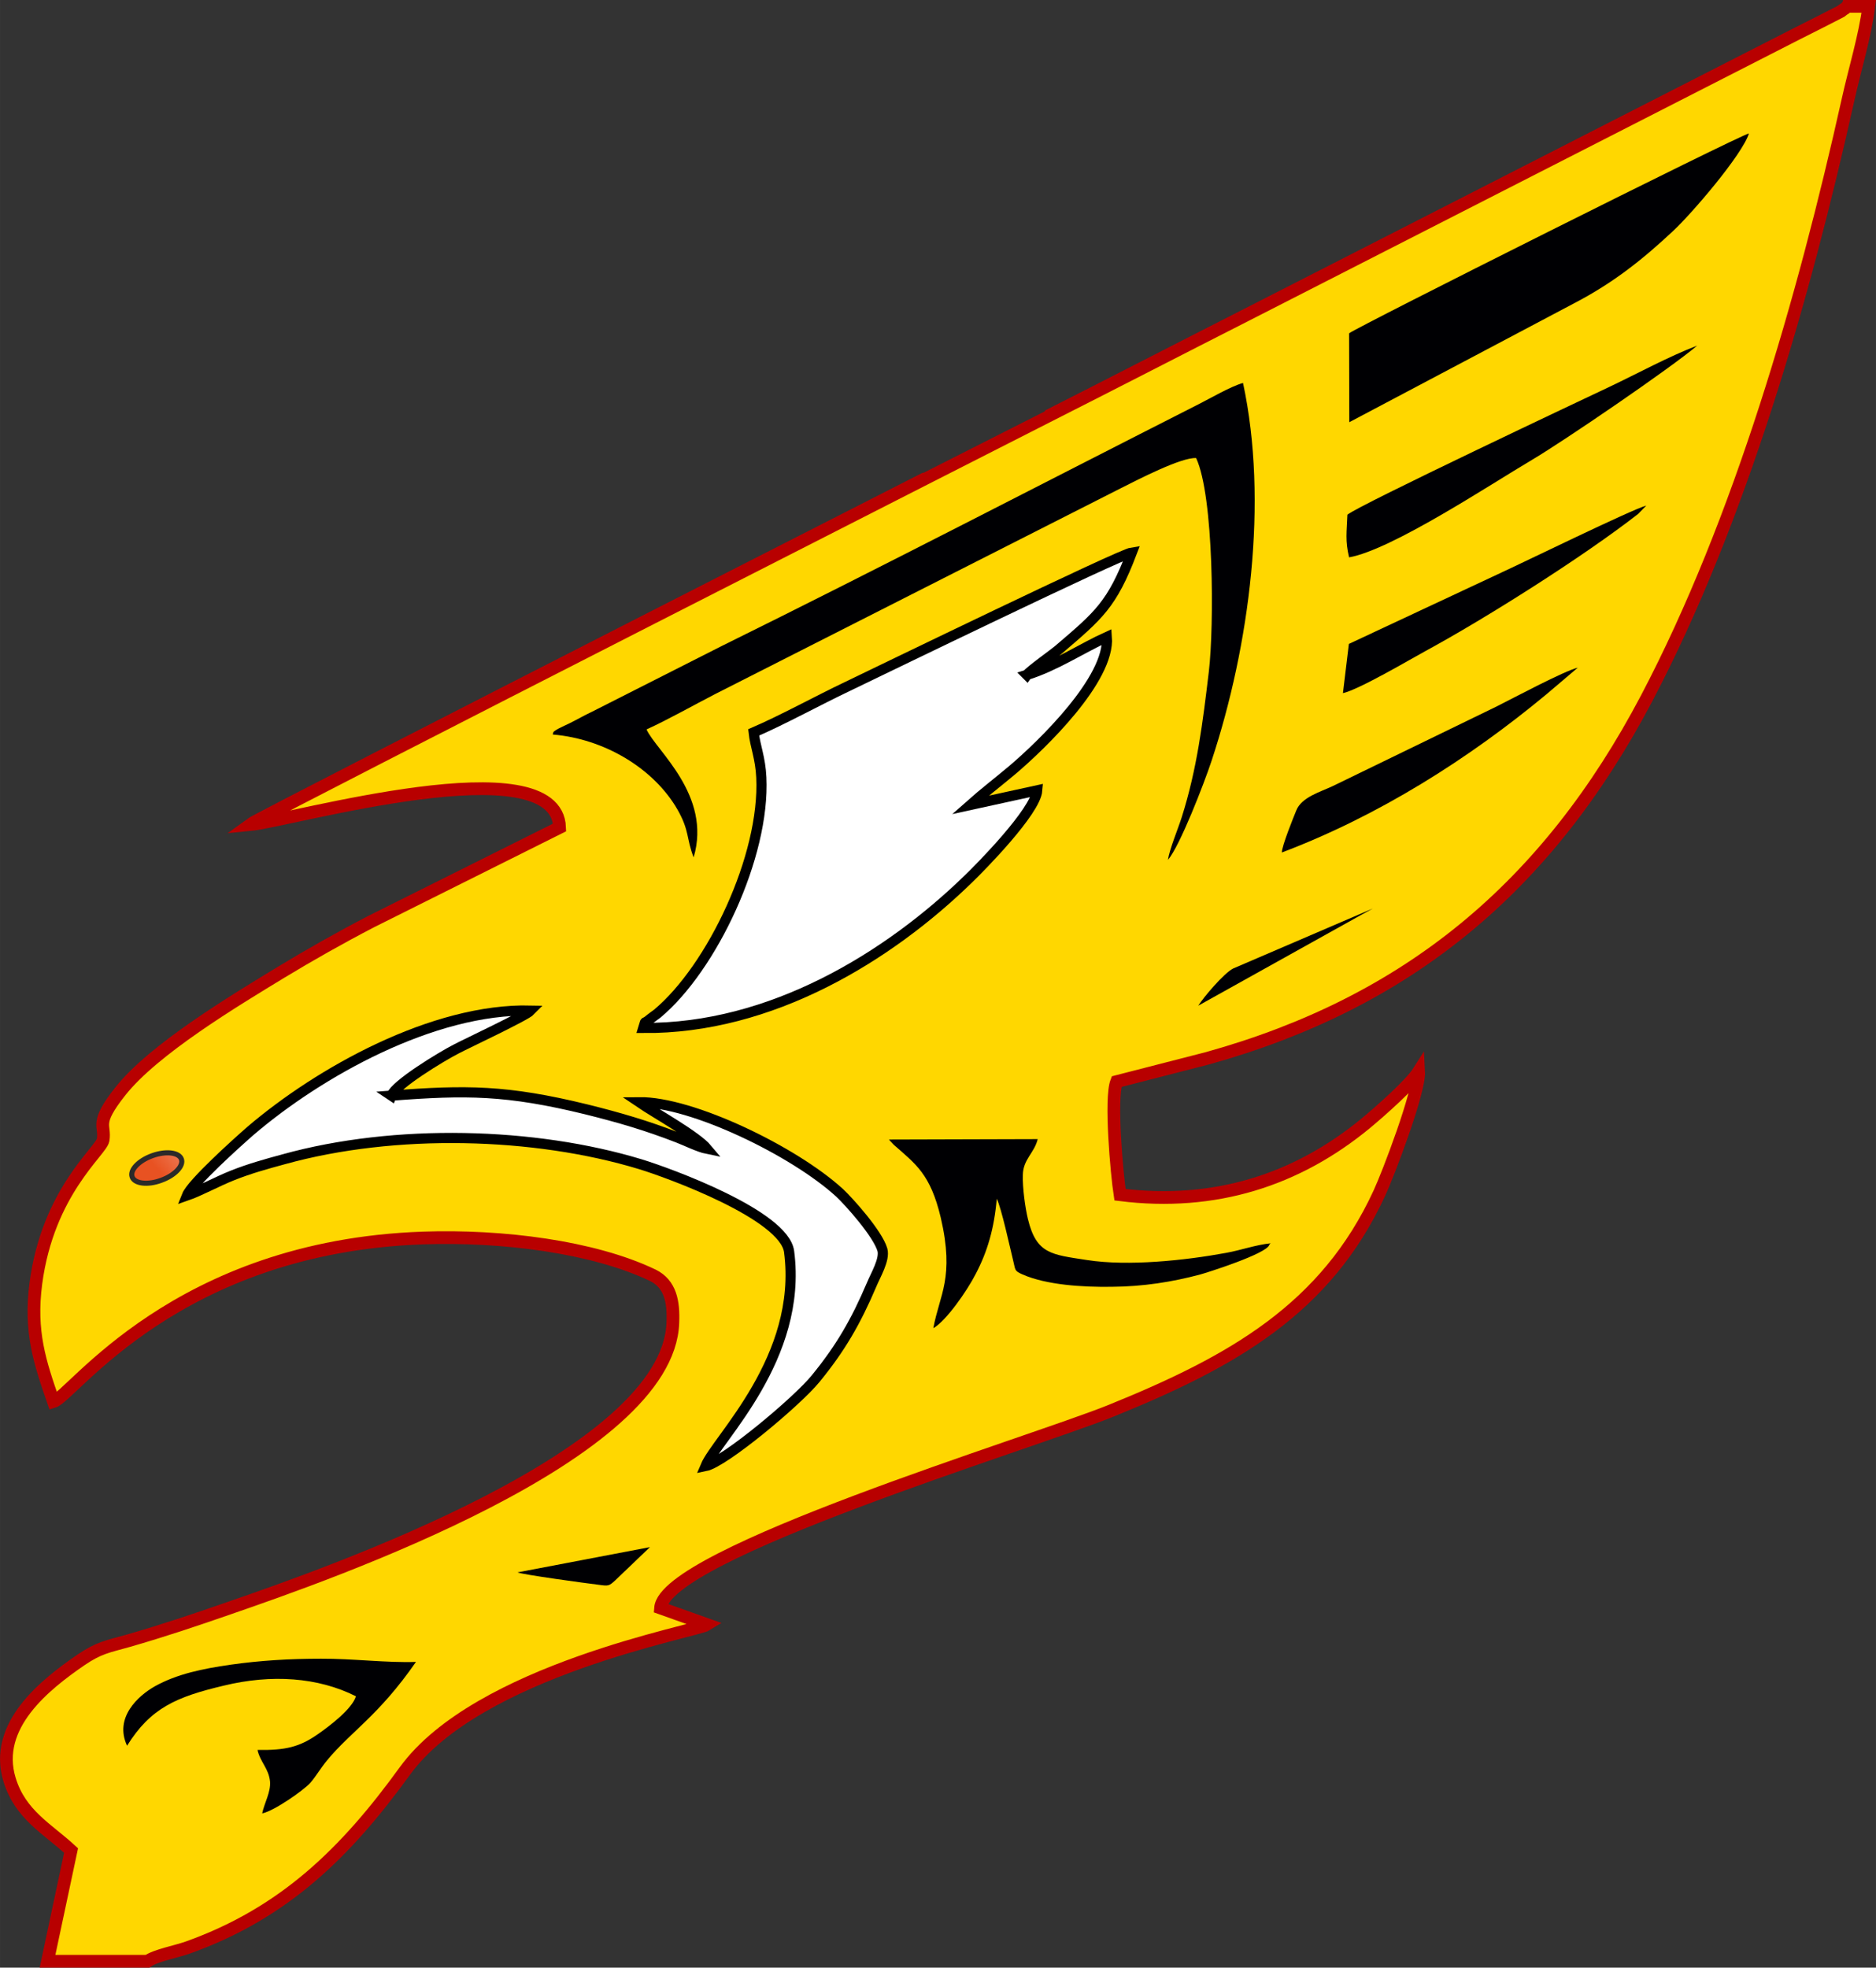 <?xml version="1.0" encoding="UTF-8"?>
<!DOCTYPE svg PUBLIC "-//W3C//DTD SVG 1.1//EN" "http://www.w3.org/Graphics/SVG/1.1/DTD/svg11.dtd">
<!-- Creator: CorelDRAW 2021.5 -->
<svg xmlns="http://www.w3.org/2000/svg" xml:space="preserve" width="432px" height="453px" version="1.1" style="shape-rendering:geometricPrecision; text-rendering:geometricPrecision; image-rendering:optimizeQuality; fill-rule:evenodd; clip-rule:evenodd"
viewBox="0 0 88.44 92.74"
 xmlns:xlink="http://www.w3.org/1999/xlink"
 xmlns:xodm="http://www.corel.com/coreldraw/odm/2003">
 <rect x="0" y="0" width="88.44" height="92.74" fill="#333333" stroke="none"/>
 <defs>
  <style type="text/css">
   <![CDATA[
    .str0 {stroke:#B80000;stroke-width:0.6;stroke-miterlimit:22.926}
    .str1 {stroke:black;stroke-width:0.48;stroke-miterlimit:22.926}
    .str2 {stroke:#2B2A29;stroke-width:0.24;stroke-miterlimit:22.926}
    .fil2 {fill:#000003}
    .fil0 {fill:gold}
    .fil1 {fill:white}
    .fil3 {fill:url(#id0)}
   ]]>
  </style>
  <linearGradient id="id0" gradientUnits="userSpaceOnUse" x1="7.9" y1="55.65" x2="12.28" y2="51.89">
   <stop offset="0" style="stop-opacity:1; stop-color:#E85222"/>
   <stop offset="1" style="stop-opacity:1; stop-color:#FEFEFE"/>
  </linearGradient>
 </defs>
 <g id="Слой_x0020_1">
  <path class="fil0 str0" d="M6.95 92.44l-4.71 0 1.11 -5.22c-1.1,-1.02 -2.39,-1.67 -2.9,-3.34 -0.78,-2.56 1.69,-4.49 3.36,-5.64 0.87,-0.59 1.26,-0.63 2.25,-0.91 1.6,-0.46 3.15,-0.98 4.73,-1.53 4.81,-1.66 20.72,-7.21 20.93,-13.46 0.04,-0.98 -0.11,-1.82 -0.94,-2.23 -2.81,-1.35 -7.12,-1.89 -10.84,-1.76 -11.65,0.41 -16.52,7.43 -17.42,7.71 -0.64,-1.84 -1.13,-3.3 -0.83,-5.57 0.57,-4.33 3.08,-6.24 3.17,-6.76 0.12,-0.72 -0.42,-0.74 0.81,-2.29 1.56,-1.98 5.37,-4.27 7.59,-5.62 1.34,-0.81 2.73,-1.6 4.25,-2.39l8.87 -4.43c-0.14,-3.94 -12.71,-0.31 -14.61,-0.13 0.47,-0.35 37.61,-19.25 37.62,-19.25 3.28,-1.66 6.24,-3.19 9.43,-4.81l25.89 -13.22c0.4,-0.2 0.73,-0.37 1.15,-0.58l0.88 -0.45c0.13,-0.08 -0.04,0.04 0.13,-0.09 0.17,-0.13 0.05,0.01 0.17,-0.17l1.06 0c-0.17,1.38 -0.68,3.04 -0.98,4.41 -2.09,9.37 -5.1,19.85 -9.49,28.2 -4.7,8.93 -11.29,14.35 -20.71,16.97l-4.28 1.1c-0.31,0.79 0.01,4.36 0.16,5.33 4.48,0.56 8.35,-0.7 11.59,-3.37 0.71,-0.59 2.11,-1.83 2.49,-2.43 0.05,0.94 -1.44,4.84 -1.85,5.72 -2.52,5.47 -6.94,7.95 -12.67,10.27 -3.79,1.53 -21.03,6.73 -21.22,9.29l2.19 0.78c-0.49,0.31 -10.8,2.15 -14.25,6.91 -2.76,3.81 -5.66,6.68 -10.22,8.31 -0.56,0.2 -1.51,0.37 -1.91,0.65z"/>
  <path class="fil1 str1" d="M48.41 31.81c1.33,-0.41 2.62,-1.27 3.77,-1.79 0.16,2 -3.11,5.13 -4.44,6.26 -0.74,0.62 -1.38,1.11 -2,1.66l3.16 -0.69c-0.08,1 -2.69,3.64 -3.22,4.15 -3.79,3.7 -9.34,7.1 -15.35,7.05 0.14,-0.44 -0.02,-0.13 0.3,-0.41 0.06,-0.05 0.28,-0.21 0.35,-0.26 2.58,-2.15 5.09,-7.42 4.91,-11.14 -0.04,-0.91 -0.29,-1.47 -0.36,-2.12 1.35,-0.58 3.06,-1.52 4.39,-2.15 1.5,-0.72 12.89,-6.25 13.44,-6.33 -0.94,2.46 -1.56,2.96 -3.43,4.56 -0.24,0.21 -1.39,1.02 -1.52,1.21z"/>
  <path class="fil1 str1" d="M18.45 51.64c3.53,-0.27 5.44,-0.27 9.2,0.65 1.57,0.39 2.83,0.76 4.3,1.33 0.37,0.14 0.99,0.45 1.39,0.53 -0.51,-0.61 -2.43,-1.67 -3.21,-2.2 2.48,-0.03 7.31,2.31 9.45,4.27 0.43,0.4 1.8,1.92 2.02,2.69 0.12,0.46 -0.33,1.2 -0.51,1.64 -0.75,1.76 -1.47,3 -2.64,4.43 -0.86,1.06 -4.3,3.94 -5.19,4.12 0.54,-1.29 4.6,-5.09 3.94,-10.11 -0.23,-1.72 -5.64,-3.7 -7.02,-4.12 -4.98,-1.51 -11.55,-1.69 -16.81,-0.23 -0.81,0.22 -1.61,0.44 -2.41,0.76 -0.73,0.29 -1.57,0.75 -2.15,0.95 0.23,-0.58 2.39,-2.52 3.01,-3.06 3.21,-2.74 8.59,-5.77 13.2,-5.66 -0.24,0.25 -3.04,1.56 -3.53,1.82 -0.7,0.36 -2.84,1.66 -3.04,2.19z"/>
  <path class="fil2" d="M55.06 40.53c0.08,-0.52 0.46,-1.42 0.65,-2.01 0.73,-2.31 0.99,-4.46 1.28,-6.88 0.25,-2.14 0.24,-8.23 -0.6,-10.05 -0.69,-0.05 -2.77,1.03 -3.45,1.37l-19.22 9.75c-1.05,0.54 -2.23,1.21 -3.24,1.67 0.43,0.98 3.09,3.09 2.22,6.03 -0.35,-0.9 -0.19,-1.25 -0.76,-2.25 -1.12,-1.95 -3.46,-3.34 -5.88,-3.54 0.02,-0.15 0.05,-0.15 0.27,-0.28 0.15,-0.08 0.4,-0.19 0.56,-0.27 0.36,-0.18 0.61,-0.33 1.01,-0.52l6.12 -3.1c7.36,-3.63 15.06,-7.63 22.49,-11.4 0.5,-0.25 1.53,-0.85 2.09,-1 1.2,5.59 0.31,12.38 -1.48,17.8 -0.36,1.09 -1.5,4.03 -2.06,4.68z"/>
  <path class="fil2" d="M63.61 19.9l-0.01 -4.19c0.34,-0.28 18.37,-9.32 18.85,-9.42 -0.31,1 -2.72,3.81 -3.59,4.61 -1.4,1.31 -2.79,2.43 -4.68,3.41l-10.57 5.59z"/>
  <path class="fil2" d="M59.9 58.6c-0.02,0.03 -0.05,0.03 -0.06,0.07 -0.11,0.42 -2.96,1.32 -3.26,1.4 -1.31,0.35 -2.68,0.57 -4.18,0.58 -1.38,0.02 -3.07,-0.09 -4.19,-0.58 -0.4,-0.18 -0.33,-0.19 -0.45,-0.67 -0.16,-0.65 -0.55,-2.46 -0.77,-2.9 -0.12,1.4 -0.44,2.49 -0.99,3.54 -0.42,0.82 -1.4,2.22 -2,2.56 0.29,-1.59 1.01,-2.37 0.35,-5.21 -0.49,-2.06 -1.18,-2.52 -2.21,-3.43l-0.17 -0.18c-0.02,-0.02 -0.04,-0.04 -0.06,-0.07l7.01 -0.02c-0.16,0.66 -0.69,0.95 -0.7,1.69 -0.02,0.59 0.11,1.55 0.24,2.08 0.4,1.65 1.11,1.67 2.79,1.93 1.93,0.3 4.61,0.02 6.56,-0.34 0.71,-0.13 1.4,-0.38 2.09,-0.45z"/>
  <path class="fil2" d="M63.6 26.27c-0.19,-0.79 -0.11,-1.19 -0.08,-2.01 0.51,-0.44 11.24,-5.5 12.34,-6.02 1.33,-0.63 2.81,-1.44 4.15,-1.95 -1.25,1.06 -6.26,4.48 -7.78,5.38 -1.98,1.17 -6.61,4.24 -8.63,4.6z"/>
  <path class="fil2" d="M19.61 78.33c-1.77,2.55 -3.05,3.26 -4.2,4.65 -0.29,0.35 -0.51,0.74 -0.79,1.06 -0.3,0.33 -1.68,1.31 -2.26,1.43 0.1,-0.49 0.41,-1 0.37,-1.5 -0.06,-0.62 -0.47,-0.93 -0.59,-1.49 1.32,0.02 1.98,-0.14 2.84,-0.74 0.59,-0.41 1.62,-1.2 1.8,-1.79 -1.79,-0.9 -3.98,-1.05 -6.24,-0.5 -2.23,0.53 -3.44,1.05 -4.55,2.83 -0.62,-1.33 0.53,-2.36 1.31,-2.8 1.04,-0.58 2.25,-0.83 3.58,-1.02 1.41,-0.2 2.79,-0.28 4.25,-0.28 1.47,-0.01 3.11,0.2 4.48,0.15z"/>
  <path class="fil2" d="M60.43 40.18c0,-0.31 0.55,-1.66 0.68,-1.98 0.25,-0.63 1.13,-0.87 1.72,-1.15l7.72 -3.75c0.76,-0.38 3.19,-1.68 3.83,-1.83l-1.46 1.24c-3.67,3.05 -7.92,5.74 -12.49,7.47z"/>
  <path class="fil2" d="M63.31 32.67l0.28 -2.32 6.99 -3.27c1.14,-0.52 6.37,-3.08 7.03,-3.25l-0.38 0.39c-2.59,2.02 -7.2,4.93 -10.02,6.46 -0.77,0.42 -3.14,1.82 -3.9,1.99z"/>
  <path class="fil2" d="M24.4 74.11l6.24 -1.19 -1.63 1.56c-0.31,0.28 -0.31,0.28 -0.82,0.21 -0.51,-0.06 -3.6,-0.48 -3.79,-0.58z"/>
  <path class="fil2" d="M56.49 47.4c0.25,-0.4 1.2,-1.52 1.64,-1.75l6.59 -2.83c-0.22,0.12 -0.31,0.17 -0.53,0.29l-7.7 4.29z"/>
  <path class="fil3 str2" d="M7.18 54.47c0.64,-0.23 1.25,-0.16 1.37,0.16 0.12,0.32 -0.31,0.77 -0.95,1 -0.64,0.24 -1.26,0.16 -1.37,-0.16 -0.12,-0.32 0.31,-0.77 0.95,-1z"/>
 </g>
</svg>
